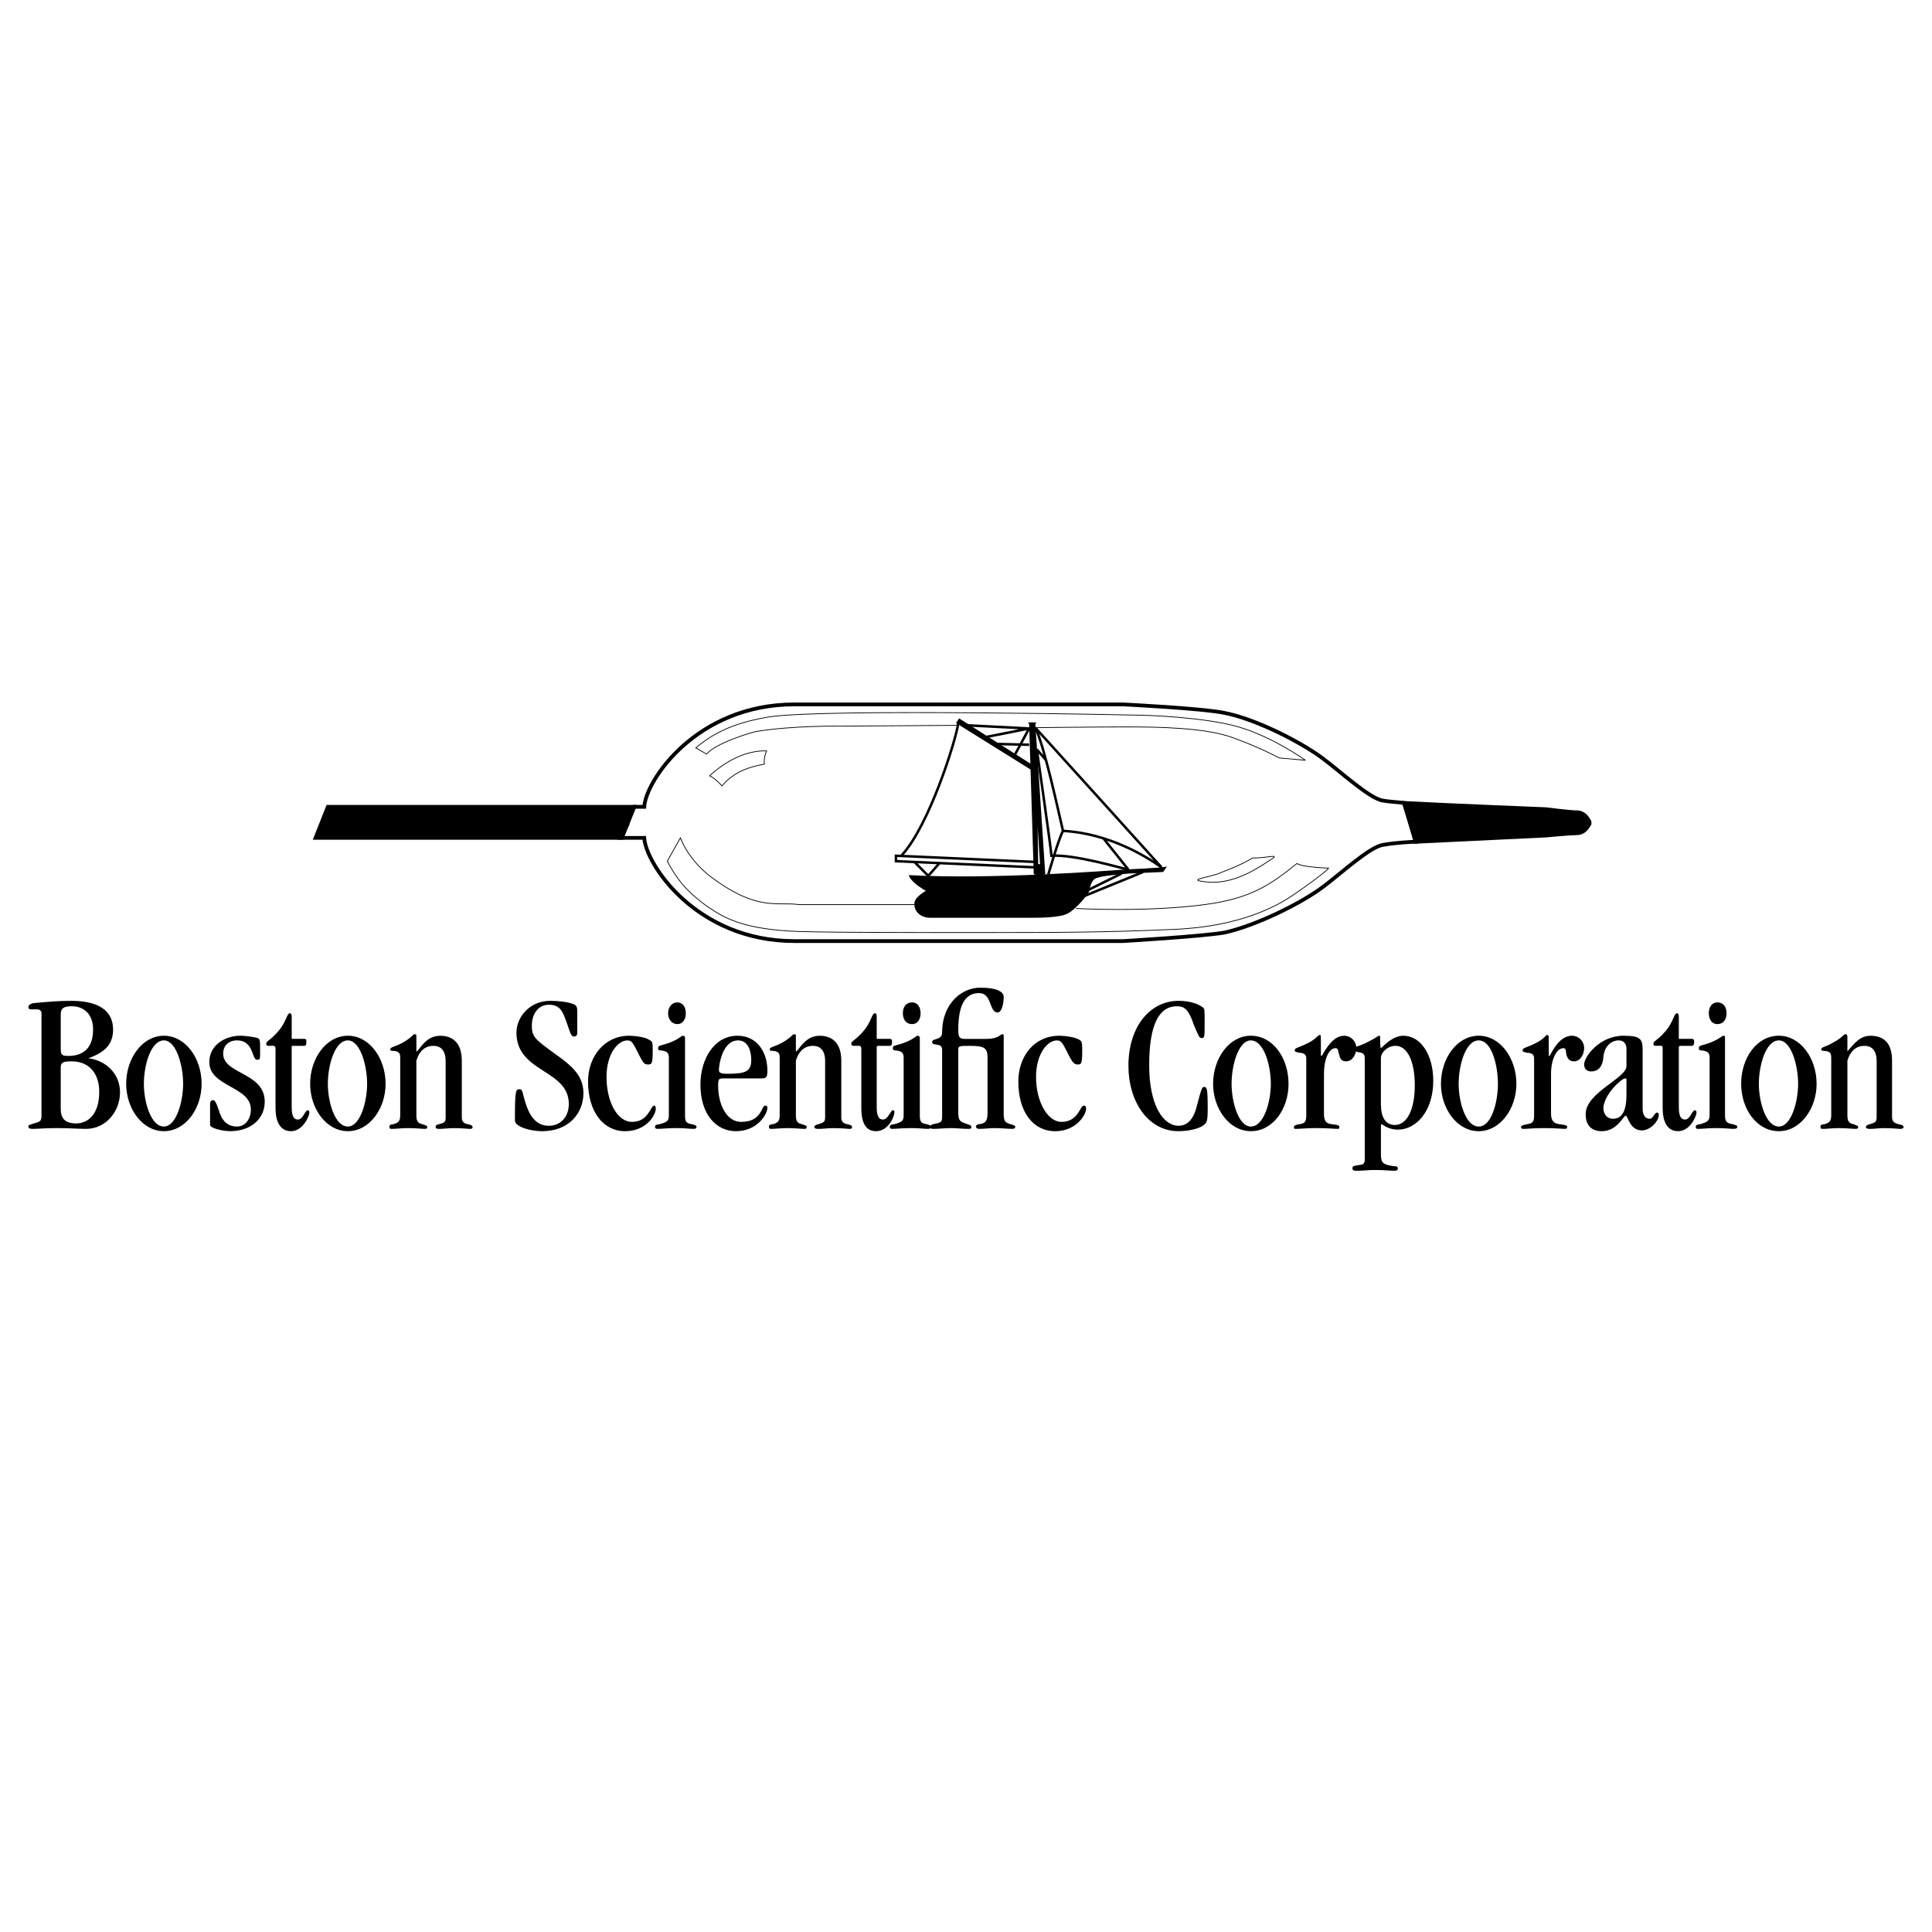 <?xml version="1.0" encoding="utf-8"?>
<!-- Generator: Adobe Illustrator 13.0.0, SVG Export Plug-In . SVG Version: 6.00 Build 14948)  -->
<!DOCTYPE svg PUBLIC "-//W3C//DTD SVG 1.0//EN" "http://www.w3.org/TR/2001/REC-SVG-20010904/DTD/svg10.dtd">
<svg version="1.0" id="Layer_1" xmlns="http://www.w3.org/2000/svg" xmlns:xlink="http://www.w3.org/1999/xlink" x="0px" y="0px"
	 width="192.756px" height="192.756px" viewBox="0 0 192.756 192.756" enable-background="new 0 0 192.756 192.756"
	 xml:space="preserve">
<g>
	<polygon fill-rule="evenodd" clip-rule="evenodd" fill="#FFFFFF" points="0,0 192.756,0 192.756,192.756 0,192.756 0,0 	"/>
	<path fill-rule="evenodd" clip-rule="evenodd" d="M4.14,101.092c0-0.232-0.153-0.387-0.461-0.387H3.065
		c-0.153,0-0.23-0.078-0.23-0.232c0-0.232,0.23-0.311,0.461-0.387c1.613-0.156,2.611-0.232,3.84-0.232
		c2.611,0,4.147,0.928,4.147,2.863c0,1.627-0.998,2.322-2.458,2.865l0,0c1.767,0.232,3.149,1.549,3.149,3.406
		s-1.382,3.639-3.379,3.639c-0.845,0-1.613-0.078-2.918-0.078c-1.152,0-1.92,0.078-2.381,0.078c-0.384,0-0.461-0.078-0.461-0.232
		s0.077-0.154,0.538-0.311c0.614-0.154,0.768-0.23,0.768-0.773V101.092L4.14,101.092z M6.06,104.652
		c0,0.619,0.154,0.697,0.769,0.697c1.306,0,2.458-0.619,2.458-2.633c0-1.471-0.845-2.322-2.151-2.322
		c-0.921,0-1.075,0.311-1.075,0.852V104.652L6.06,104.652z M6.06,110.615c0,0.928,0.384,1.469,1.536,1.469
		c1.075,0,2.304-0.773,2.304-3.174c0-1.625-0.845-3.02-2.765-3.02c-0.921,0-1.075,0.156-1.075,0.621V110.615L6.06,110.615z"/>
	<path fill-rule="evenodd" clip-rule="evenodd" d="M16.352,112.859c-2.15,0-3.763-2.244-3.763-4.723
		c0-2.555,1.613-4.801,3.763-4.801s3.764,2.246,3.764,4.801C20.115,110.615,18.502,112.859,16.352,112.859L16.352,112.859z
		 M18.271,108.137c0-1.857-0.691-4.336-1.92-4.336c-1.306,0-1.997,2.479-1.997,4.336c0,1.781,0.691,4.258,1.997,4.258
		C17.581,112.395,18.271,109.918,18.271,108.137L18.271,108.137z"/>
	<path fill-rule="evenodd" clip-rule="evenodd" d="M20.96,110.15c0-0.232,0.077-0.387,0.307-0.387c0.153,0,0.307,0.23,0.538,0.928
		c0.307,1.084,0.844,1.703,1.843,1.703c0.845,0,1.382-0.773,1.382-1.703c0-2.322-4.147-2.244-4.147-4.723
		c0-1.781,1.69-2.633,3.072-2.633c0.691,0,1.459,0.156,1.767,0.232c0.23,0.156,0.23,0.232,0.23,1.395c0,0.697,0,0.773-0.307,0.773
		c-0.538,0-0.307-1.936-1.997-1.936c-0.845,0-1.383,0.543-1.383,1.316c0,2.09,4.147,1.857,4.147,4.801
		c0,1.703-1.383,2.941-3.456,2.941c-0.768,0-1.997-0.311-1.997-0.619V110.15L20.96,110.15z"/>
	<path fill-rule="evenodd" clip-rule="evenodd" d="M29.101,103.646h1.229c0.23,0,0.23,0.078,0.23,0.311c0,0.23,0,0.387-0.23,0.387
		h-1.152c-0.077,0-0.077,0.076-0.077,0.076v6.039c0,0.93,0.23,1.238,0.614,1.238c0.538,0,0.691-0.928,0.999-0.928
		c0.077,0,0.154,0.076,0.154,0.232c0,0.309-0.615,1.857-1.843,1.857c-1.152,0-1.536-1.084-1.536-2.322v-5.885
		c0-0.232-0.077-0.309-0.23-0.309h-0.461c-0.23,0-0.23-0.078-0.23-0.232c0-0.232,0.384-0.311,1.075-1.084
		c0.999-1.084,0.922-1.936,1.306-1.936c0.077,0,0.154,0.154,0.154,0.309V103.646L29.101,103.646z"/>
	<path fill-rule="evenodd" clip-rule="evenodd" d="M34.707,112.859c-2.15,0-3.763-2.244-3.763-4.723
		c0-2.555,1.613-4.801,3.763-4.801s3.763,2.246,3.763,4.801C38.47,110.615,36.857,112.859,34.707,112.859L34.707,112.859z
		 M36.627,108.137c0-1.857-0.691-4.336-1.92-4.336c-1.306,0-1.997,2.479-1.997,4.336c0,1.781,0.691,4.258,1.997,4.258
		C35.936,112.395,36.627,109.918,36.627,108.137L36.627,108.137z"/>
	<path fill-rule="evenodd" clip-rule="evenodd" d="M44.46,105.891c0-1.16-0.537-1.547-1.229-1.547c-0.768,0-1.383,0.465-1.689,1.471
		v5.496c0,0.619,0.23,0.773,0.614,0.852c0.461,0.156,0.461,0.156,0.461,0.311c0,0.076,0,0.154-0.23,0.154
		c-0.384,0-0.845-0.078-1.69-0.078c-0.614,0-1.229,0.078-1.536,0.078c-0.23,0-0.307,0-0.307-0.232c0-0.154,0.153-0.232,0.384-0.232
		c0.538-0.154,0.691-0.309,0.691-0.93v-5.572c0-0.621-0.077-0.621-0.384-0.775c-0.307-0.076-0.614,0-0.614-0.154
		c0-0.311,0.384-0.232,1.229-0.697c1.075-0.619,0.998-0.852,1.229-0.852c0.154,0,0.154,0.078,0.154,0.311v1.393h0.077
		c0.614-0.773,1.152-1.549,2.304-1.549c1.152,0,2.15,0.621,2.15,2.479v5.652c0,0.387,0.153,0.617,0.614,0.695
		c0.384,0.078,0.461,0.156,0.461,0.311c0,0.076-0.077,0.154-0.23,0.154c-0.23,0-0.691-0.078-1.689-0.078
		c-0.461,0-0.999,0.078-1.459,0.078c-0.23,0-0.307-0.078-0.307-0.154c0-0.154,0-0.232,0.307-0.311
		c0.614-0.154,0.691-0.232,0.691-0.695V105.891L44.46,105.891z"/>
	<path fill-rule="evenodd" clip-rule="evenodd" d="M57.594,103.027c0,0.309-0.154,0.387-0.307,0.387
		c-0.384,0-0.384-0.465-0.922-1.857c-0.307-0.852-0.691-1.316-1.613-1.316c-0.998,0-1.689,0.852-1.689,2.09
		c0,1.162,0.384,1.395,2.381,2.865c1.536,1.084,2.765,2.09,2.765,3.871c0,1.936-1.382,3.793-4.147,3.793
		c-0.998,0-2.688-0.387-2.688-1.084c0-3.02,0.076-3.098,0.46-3.098s0.23,0.389,0.768,1.859c0.461,1.16,1.152,1.781,2.15,1.781
		c1.152,0,1.997-0.852,1.997-2.168c0-3.484-5.223-3.098-5.223-7.123c0-1.549,1.306-3.174,3.379-3.174
		c1.459,0,2.458,0.309,2.534,0.465c0.154,0.154,0.154,0.387,0.154,0.619V103.027L57.594,103.027z"/>
	<path fill-rule="evenodd" clip-rule="evenodd" d="M63.046,111.93c1.689,0,1.843-1.625,2.228-1.625c0.077,0,0.153,0.078,0.153,0.311
		c0,0.617-0.921,2.244-3.072,2.244c-2.15,0-3.686-1.936-3.686-4.955c0-2.555,1.689-4.568,4.07-4.568c0.691,0,1.69,0.156,1.997,0.389
		c0.308,0.154,0.384,0.154,0.384,1.006c0,1.393-0.077,1.471-0.461,1.471c-0.384,0-0.46-0.154-0.768-0.697
		c-0.691-1.316-0.768-1.703-1.306-1.703c-0.921,0-2.073,1.316-2.073,3.639C60.512,109.918,61.587,111.93,63.046,111.93
		L63.046,111.93z"/>
	<path fill-rule="evenodd" clip-rule="evenodd" d="M68.346,111.311c0,0.619,0.154,0.773,0.691,0.852
		c0.307,0.078,0.46,0.156,0.46,0.232c0,0.154-0.077,0.232-0.307,0.232c-0.384,0-0.921-0.078-1.689-0.078
		c-0.922,0-1.459,0.078-1.843,0.078c-0.153,0-0.307,0-0.307-0.232c0-0.154,0.23-0.232,0.46-0.232
		c0.768-0.232,0.922-0.309,0.922-0.93v-5.729c0-0.541-0.307-0.619-0.691-0.695c-0.23,0-0.384,0-0.384-0.232s0.153-0.232,0.384-0.311
		c1.536-0.387,1.92-0.93,2.074-0.93c0.154,0,0.23,0.078,0.23,0.232V111.311L68.346,111.311z M67.578,100.008
		c0.538,0,0.845,0.465,0.845,1.084s-0.307,1.084-0.845,1.084s-0.921-0.465-0.921-1.084S67.04,100.008,67.578,100.008L67.578,100.008
		z"/>
	<path fill-rule="evenodd" clip-rule="evenodd" d="M72.109,107.596c-0.384,0-0.46,0.076-0.46,0.695c0,1.936,0.845,3.639,2.304,3.639
		c2.074,0,1.997-1.625,2.381-1.625c0.154,0,0.23,0.078,0.23,0.232c0,0.541-0.922,2.322-3.149,2.322c-1.92,0-3.533-1.627-3.533-4.645
		c0-2.555,1.382-4.879,3.687-4.879c2.073,0,2.995,1.781,2.995,3.484c0,0.697-0.153,0.775-0.614,0.775H72.109L72.109,107.596z
		 M73.645,103.801c-1.613,0-1.92,2.555-1.92,2.943c0,0.309,0.23,0.387,0.845,0.387c1.843,0,2.381-0.232,2.381-1.395
		C74.951,104.885,74.644,103.801,73.645,103.801L73.645,103.801z"/>
	<path fill-rule="evenodd" clip-rule="evenodd" d="M82.324,105.891c0-1.16-0.538-1.547-1.229-1.547
		c-0.768,0-1.382,0.465-1.689,1.471v5.496c0,0.619,0.23,0.773,0.614,0.852c0.46,0.156,0.46,0.156,0.46,0.311
		c0,0.076,0,0.154-0.23,0.154c-0.384,0-0.845-0.078-1.69-0.078c-0.614,0-1.229,0.078-1.536,0.078c-0.23,0-0.308,0-0.308-0.232
		c0-0.154,0.154-0.232,0.384-0.232c0.538-0.154,0.691-0.309,0.691-0.93v-5.572c0-0.621-0.076-0.621-0.384-0.775
		c-0.307-0.076-0.614,0-0.614-0.154c0-0.311,0.384-0.232,1.229-0.697c1.075-0.619,0.999-0.852,1.229-0.852
		c0.154,0,0.154,0.078,0.154,0.311v1.393h0.077c0.614-0.773,1.152-1.549,2.304-1.549c1.152,0,2.15,0.621,2.15,2.479v5.652
		c0,0.387,0.154,0.617,0.615,0.695c0.384,0.078,0.46,0.156,0.46,0.311c0,0.076-0.076,0.154-0.23,0.154
		c-0.23,0-0.691-0.078-1.69-0.078c-0.461,0-0.998,0.078-1.459,0.078c-0.23,0-0.384-0.078-0.384-0.154
		c0-0.154,0.077-0.232,0.384-0.311c0.538-0.154,0.691-0.232,0.691-0.695V105.891L82.324,105.891z"/>
	<path fill-rule="evenodd" clip-rule="evenodd" d="M87.469,103.646h1.305c0.154,0,0.23,0.078,0.23,0.311
		c0,0.23-0.077,0.387-0.23,0.387h-1.152c-0.077,0-0.153,0.076-0.153,0.076v6.039c0,0.93,0.23,1.238,0.614,1.238
		c0.538,0,0.768-0.928,0.999-0.928c0.153,0,0.153,0.076,0.153,0.232c0,0.309-0.538,1.857-1.843,1.857
		c-1.152,0-1.459-1.084-1.459-2.322v-5.885c0-0.232-0.077-0.309-0.23-0.309h-0.538c-0.154,0-0.23-0.078-0.23-0.232
		c0-0.232,0.384-0.311,1.075-1.084c0.998-1.084,0.921-1.936,1.305-1.936c0.077,0,0.154,0.154,0.154,0.309V103.646L87.469,103.646z"
		/>
	<path fill-rule="evenodd" clip-rule="evenodd" d="M91.77,111.311c0,0.619,0.154,0.773,0.691,0.852
		c0.308,0.078,0.461,0.156,0.461,0.232c0,0.154-0.077,0.232-0.384,0.232c-0.308,0-0.845-0.078-1.613-0.078
		c-0.922,0-1.536,0.078-1.843,0.078c-0.154,0-0.308,0-0.308-0.232c0-0.154,0.23-0.232,0.461-0.232
		c0.768-0.232,0.922-0.309,0.922-0.93v-5.729c0-0.541-0.308-0.619-0.691-0.695c-0.23,0-0.384,0-0.384-0.232s0.153-0.232,0.384-0.311
		c1.536-0.387,1.92-0.93,2.074-0.93s0.23,0.078,0.23,0.232V111.311L91.77,111.311z M91.002,100.008c0.538,0,0.845,0.465,0.845,1.084
		s-0.307,1.084-0.845,1.084c-0.614,0-0.922-0.465-0.922-1.084S90.388,100.008,91.002,100.008L91.002,100.008z"/>
	<path fill-rule="evenodd" clip-rule="evenodd" d="M95.61,111.078c0,0.775,0.23,0.852,0.921,1.084
		c0.154,0.078,0.384,0.078,0.384,0.311c0,0.154-0.154,0.154-0.308,0.154c-0.614,0-1.152-0.078-1.689-0.078
		c-0.614,0-1.229,0.078-1.767,0.078c-0.23,0-0.307,0-0.307-0.232c0-0.154,0.077-0.154,0.23-0.232
		c0.845-0.154,0.921-0.232,0.921-0.773v-6.658c0-0.773-0.998-0.311-0.998-0.773c0-0.389,0.998-0.156,0.998-0.93
		c0-3.02,2.074-4.49,3.764-4.49c1.843,0,2.381,0.465,2.381,0.928c0,0.543-0.154,1.549-0.615,1.549c-0.845,0-0.537-1.936-1.843-1.936
		c-1.229,0-2.073,0.93-2.073,3.639c0,0.697,0.077,0.93,0.614,0.93h2.227c1.152,0,1.383-0.465,1.536-0.465
		c0.077,0,0.154,0,0.154,0.154v7.82c0,0.697,0.153,0.852,0.69,1.006c0.308,0.078,0.461,0.156,0.461,0.232
		c0,0.154-0.076,0.232-0.307,0.232c-0.385,0-1.152-0.078-1.767-0.078c-0.461,0-0.999,0.078-1.536,0.078
		c-0.154,0-0.307-0.078-0.307-0.232c0-0.076,0.077-0.232,0.307-0.232c0.691-0.078,0.845-0.387,0.845-1.16v-5.498
		c0-0.928-0.308-1.16-1.689-1.16c-1.152,0-1.229,0-1.229,0.387V111.078L95.61,111.078z"/>
	<path fill-rule="evenodd" clip-rule="evenodd" d="M105.901,111.93c1.689,0,1.844-1.625,2.228-1.625c0.153,0,0.23,0.078,0.23,0.311
		c0,0.617-0.999,2.244-3.072,2.244c-2.228,0-3.687-1.936-3.687-4.955c0-2.555,1.612-4.568,4.07-4.568
		c0.691,0,1.613,0.156,1.997,0.389c0.23,0.154,0.307,0.154,0.307,1.006c0,1.393-0.076,1.471-0.46,1.471
		c-0.308,0-0.461-0.154-0.769-0.697c-0.691-1.316-0.768-1.703-1.306-1.703c-0.922,0-2.073,1.316-2.073,3.639
		C103.367,109.918,104.519,111.93,105.901,111.93L105.901,111.93z"/>
	<path fill-rule="evenodd" clip-rule="evenodd" d="M117.575,112.318c0.691,0,1.459-0.389,1.843-2.014
		c0.461-1.781,0.538-1.857,0.691-1.857c0.308,0,0.384,0.076,0.384,2.244c0,1.006-0.076,1.316-0.307,1.471
		c-0.23,0.311-1.306,0.697-2.611,0.697c-3.072,0-4.992-3.02-4.992-6.504c0-4.025,2.228-6.502,4.992-6.502
		c0.998,0,1.843,0.232,2.381,0.619c0.23,0.154,0.23,0.154,0.23,1.547c0,1.473,0,1.549-0.308,1.549c-0.23,0-0.307-0.232-0.768-1.316
		c-0.538-1.625-0.999-1.857-1.69-1.857c-1.766,0-2.765,1.781-2.765,5.885S116.116,112.318,117.575,112.318L117.575,112.318z"/>
	<path fill-rule="evenodd" clip-rule="evenodd" d="M124.794,112.859c-2.15,0-3.763-2.244-3.763-4.723
		c0-2.555,1.612-4.801,3.763-4.801c2.228,0,3.764,2.246,3.764,4.801C128.558,110.615,127.021,112.859,124.794,112.859
		L124.794,112.859z M126.791,108.137c0-1.857-0.691-4.336-1.997-4.336c-1.229,0-1.92,2.479-1.92,4.336
		c0,1.781,0.691,4.258,1.92,4.258C126.1,112.395,126.791,109.918,126.791,108.137L126.791,108.137z"/>
	<path fill-rule="evenodd" clip-rule="evenodd" d="M132.09,111.078c0,0.697,0.154,1.006,0.769,1.084
		c0.768,0.078,0.768,0.156,0.768,0.311c0,0.076,0,0.154-0.153,0.154c-0.384,0-0.998-0.078-2.15-0.078
		c-0.998,0-1.612,0.078-1.996,0.078c-0.154,0-0.231,0-0.231-0.154s0.077-0.232,0.538-0.311c0.614-0.078,0.691-0.309,0.691-0.93
		v-5.65c0-0.465-0.385-0.543-0.691-0.543c-0.23-0.076-0.461-0.076-0.461-0.23c0-0.311,0.384-0.232,1.536-0.852
		c0.768-0.465,0.768-0.697,0.998-0.697c0.077,0,0.077,0.154,0.077,0.465v1.547c0,0.078,0.076,0.078,0.076,0.078
		c0.077,0,0.922-2.014,2.228-2.014c0.691,0,1.229,0.543,1.229,1.24c0,0.619-0.385,1.314-0.999,1.314
		c-0.461,0-0.614-0.23-0.691-0.619c-0.153-0.387-0.076-0.695-0.384-0.695c-0.691,0-1.152,1.16-1.152,2.555V111.078L132.09,111.078z"
		/>
	<path fill-rule="evenodd" clip-rule="evenodd" d="M137.773,115.182c0,0.852,0.23,1.006,1.229,1.162
		c0.385,0,0.461,0.076,0.461,0.232c0,0.154-0.076,0.232-0.384,0.232c-0.461,0-0.845-0.078-1.997-0.078
		c-0.537,0-1.075,0.078-1.689,0.078c-0.23,0-0.461,0-0.461-0.232c0-0.311,0.23-0.232,0.461-0.311c0.384-0.078,0.769,0,0.769-0.541
		v-10.143c0-0.543-0.308-0.543-0.691-0.619c-0.308-0.078-0.461-0.078-0.461-0.311s0.461-0.154,1.612-0.773
		c0.769-0.387,0.846-0.543,0.999-0.543c0.077,0,0.077,0,0.077,0.465c0,0.775,0.076,0.775,0.076,0.775c0.077,0,1.075-1.24,2.228-1.24
		c1.767,0,2.995,1.936,2.995,4.49c0,3.02-1.689,4.879-3.533,4.879c-0.998,0-1.536-0.543-1.612-0.543
		c-0.077,0-0.077,0.078-0.077,0.232V115.182L137.773,115.182z M137.773,110.15c0,1.316,0.461,2.09,1.383,2.09
		c1.229,0,1.997-1.549,1.997-3.949c0-2.477-0.769-3.947-1.921-3.947c-0.768,0-1.459,0.619-1.459,1.238V110.15L137.773,110.15z"/>
	<path fill-rule="evenodd" clip-rule="evenodd" d="M147.527,112.859c-2.15,0-3.764-2.244-3.764-4.723
		c0-2.555,1.613-4.801,3.764-4.801s3.763,2.246,3.763,4.801C151.29,110.615,149.678,112.859,147.527,112.859L147.527,112.859z
		 M149.447,108.137c0-1.857-0.614-4.336-1.92-4.336s-1.997,2.479-1.997,4.336c0,1.781,0.691,4.258,1.997,4.258
		S149.447,109.918,149.447,108.137L149.447,108.137z"/>
	<path fill-rule="evenodd" clip-rule="evenodd" d="M154.746,111.078c0,0.697,0.23,1.006,0.846,1.084
		c0.69,0.078,0.768,0.156,0.768,0.311c0,0.076-0.077,0.154-0.23,0.154c-0.308,0-0.922-0.078-2.073-0.078
		c-0.999,0-1.69,0.078-1.997,0.078c-0.153,0-0.308,0-0.308-0.154s0.154-0.232,0.614-0.311c0.615-0.078,0.691-0.309,0.691-0.93v-5.65
		c0-0.465-0.384-0.543-0.691-0.543c-0.23-0.076-0.46-0.076-0.46-0.23c0-0.311,0.384-0.232,1.535-0.852
		c0.769-0.465,0.769-0.697,0.922-0.697c0.154,0,0.154,0.154,0.154,0.465v1.547c0,0.078,0,0.078,0.076,0.078
		c0.077,0,0.845-2.014,2.228-2.014c0.691,0,1.229,0.543,1.229,1.24c0,0.619-0.384,1.314-0.998,1.314
		c-0.461,0-0.614-0.23-0.769-0.619c-0.076-0.387,0-0.695-0.307-0.695c-0.691,0-1.229,1.16-1.229,2.555V111.078L154.746,111.078z"/>
	<path fill-rule="evenodd" clip-rule="evenodd" d="M163.886,110.615c0,0.773,0.384,1.006,0.691,1.006
		c0.384,0,0.461-0.619,0.768-0.619c0.077,0,0.154,0.076,0.154,0.23c0,0.621-0.845,1.549-1.689,1.549
		c-1.229,0-1.383-1.471-1.613-1.471s-0.845,1.549-2.381,1.549c-0.998,0-1.613-0.541-1.613-1.703c0-2.168,4.071-3.561,4.071-4.801
		v-1.703c0-0.541-0.308-0.852-0.769-0.852c-0.768,0-1.459,0.619-1.536,1.703c-0.076,0.852-0.461,1.395-1.229,1.395
		c-0.461,0-0.691-0.311-0.691-0.697c0-0.773,1.536-2.865,3.917-2.865c1.536,0,1.92,0.232,1.92,1.316V110.615L163.886,110.615z
		 M162.273,107.826c0-0.23,0-0.23-0.154-0.23c-0.307,0-2.073,1.547-2.15,2.941c0,0.619,0.385,1.084,0.922,1.084
		c0.922,0,1.383-0.697,1.383-2.479V107.826L162.273,107.826z"/>
	<path fill-rule="evenodd" clip-rule="evenodd" d="M167.496,103.646h1.305c0.154,0,0.23,0.078,0.23,0.311
		c0,0.23-0.076,0.387-0.23,0.387h-1.151c-0.077,0-0.153,0.076-0.153,0.076v6.039c0,0.93,0.229,1.238,0.613,1.238
		c0.538,0,0.691-0.928,0.999-0.928c0.077,0,0.153,0.076,0.153,0.232c0,0.309-0.614,1.857-1.843,1.857
		c-1.152,0-1.536-1.084-1.536-2.322v-5.885c0-0.232,0-0.309-0.153-0.309h-0.538c-0.23,0-0.23-0.078-0.23-0.232
		c0-0.232,0.384-0.311,1.075-1.084c0.999-1.084,0.922-1.936,1.306-1.936c0.077,0,0.154,0.154,0.154,0.309V103.646L167.496,103.646z"
		/>
	<path fill-rule="evenodd" clip-rule="evenodd" d="M172.104,111.311c0,0.619,0.23,0.773,0.768,0.852
		c0.308,0.078,0.461,0.156,0.461,0.232c0,0.154-0.076,0.232-0.384,0.232s-0.845-0.078-1.689-0.078s-1.459,0.078-1.767,0.078
		c-0.23,0-0.307,0-0.307-0.232c0-0.154,0.23-0.232,0.46-0.232c0.691-0.232,0.922-0.309,0.922-0.93v-5.729
		c0-0.541-0.308-0.619-0.691-0.695c-0.23,0-0.384,0-0.384-0.232s0.153-0.232,0.384-0.311c1.459-0.387,1.92-0.93,2.074-0.93
		c0.153,0,0.153,0.078,0.153,0.232V111.311L172.104,111.311z M171.335,100.008c0.615,0,0.922,0.465,0.922,1.084
		s-0.307,1.084-0.922,1.084c-0.537,0-0.845-0.465-0.845-1.084S170.798,100.008,171.335,100.008L171.335,100.008z"/>
	<path fill-rule="evenodd" clip-rule="evenodd" d="M177.479,112.859c-2.228,0-3.764-2.244-3.764-4.723
		c0-2.555,1.536-4.801,3.764-4.801c2.15,0,3.764,2.246,3.764,4.801C181.243,110.615,179.63,112.859,177.479,112.859L177.479,112.859
		z M179.399,108.137c0-1.857-0.691-4.336-1.92-4.336c-1.306,0-1.997,2.479-1.997,4.336c0,1.781,0.691,4.258,1.997,4.258
		C178.708,112.395,179.399,109.918,179.399,108.137L179.399,108.137z"/>
	<path fill-rule="evenodd" clip-rule="evenodd" d="M187.233,105.891c0-1.16-0.538-1.547-1.229-1.547
		c-0.768,0-1.382,0.465-1.688,1.471v5.496c0,0.619,0.229,0.773,0.614,0.852c0.384,0.156,0.461,0.156,0.461,0.311
		c0,0.076-0.077,0.154-0.23,0.154c-0.385,0-0.922-0.078-1.69-0.078c-0.614,0-1.229,0.078-1.535,0.078c-0.23,0-0.308,0-0.308-0.232
		c0-0.154,0.153-0.232,0.384-0.232c0.538-0.154,0.691-0.309,0.691-0.93v-5.572c0-0.621-0.077-0.621-0.384-0.775
		c-0.308-0.076-0.614,0-0.614-0.154c0-0.311,0.384-0.232,1.151-0.697c1.152-0.619,0.999-0.852,1.306-0.852
		c0.077,0,0.154,0.078,0.154,0.311v1.393l0,0c0.69-0.773,1.229-1.549,2.304-1.549c1.229,0,2.15,0.621,2.15,2.479v5.652
		c0,0.387,0.23,0.617,0.69,0.695c0.385,0.078,0.461,0.156,0.461,0.311c0,0.076-0.153,0.154-0.307,0.154
		c-0.23,0-0.691-0.078-1.689-0.078c-0.461,0-0.922,0.078-1.383,0.078c-0.23,0-0.384-0.078-0.384-0.154
		c0-0.154,0.077-0.232,0.384-0.311c0.538-0.154,0.691-0.232,0.691-0.695V105.891L187.233,105.891z"/>
	<polygon fill-rule="evenodd" clip-rule="evenodd" points="102.829,76.782 103.137,76.395 95.687,71.672 95.38,72.137 
		102.829,76.782 	"/>
	<path fill="none" stroke="#000000" stroke-width="0.249" stroke-miterlimit="2.613" d="M95.61,72.137
		c-0.23,1.703-2.919,10.297-5.684,13.239 M93.767,86.072l-1.152,1.316l-1.382-1.394"/>
	<path fill-rule="evenodd" clip-rule="evenodd" d="M92.384,88.859c-0.46,0.31-1.229,0.774-1.152,1.394
		c0,0.697,0.614,1.316,1.613,1.316c0.921,0,8.294,0,9.6,0c1.383,0,3.379,0,4.147-0.465c0.845-0.464,1.997-1.936,2.073-2.168
		c0.077-0.31,0.154-1.083,0.691-1.316c0.614-0.232,1.613-0.31,3.226-0.465c1.382-0.077,3.456-0.155,3.456-0.155l0.384-0.542
		c-0.691,0.155-3.226,0.232-4.378,0.31c-1.151,0.077-13.133,1.006-21.35,0.542c-0.077,0.155,0.384,0.697,0.921,1.084
		C92.384,88.937,92.384,88.859,92.384,88.859L92.384,88.859z"/>
	<path fill="none" stroke="#000000" stroke-width="0.249" stroke-miterlimit="2.613" d="M107.975,89.479l6.067-2.478
		 M108.436,88.859l3.456-1.704 M104.596,87.233c0,0,0.998-3.484,1.459-4.335"/>
	<polygon fill-rule="evenodd" clip-rule="evenodd" points="103.29,72.137 104.288,87.233 103.828,87.233 103.521,82.434 
		103.598,87.233 103.137,87.233 102.676,72.137 103.29,72.137 	"/>
	<path fill="none" stroke="#000000" stroke-width="0.249" stroke-miterlimit="2.613" d="M96.532,72.369l6.144,0.31l-4.301,0.852
		 M102.676,74.305l-3.149-0.078 M101.293,75.234l1.383-2.555"/>
	
		<line fill="none" stroke="#000000" stroke-width="0.124" stroke-miterlimit="2.613" x1="102.599" y1="72.137" x2="103.367" y2="72.137"/>
	<path fill="none" stroke="#000000" stroke-width="0.249" stroke-miterlimit="2.613" d="M110.049,83.595l2.534,3.174
		c-0.691-0.155-5.453-1.548-7.68-1.394c-0.077-1.006-1.46-10.606-1.46-10.606l0.922,1.084 M115.886,86.537
		c-1.383-1.006-5.223-3.406-9.831-3.639c-0.461-1.936-1.843-8.438-2.765-10.296C104.288,73.685,115.886,86.537,115.886,86.537
		L115.886,86.537z M103.29,86.537v-0.542l-13.901-0.619v0.542L103.29,86.537L103.29,86.537z"/>
	<polygon fill-rule="evenodd" clip-rule="evenodd" stroke="#000000" stroke-width="0.333" stroke-miterlimit="2.613" points="
		103.443,87.233 103.981,87.233 103.981,86.382 103.443,86.382 103.443,87.233 	"/>
	<polygon fill-rule="evenodd" clip-rule="evenodd" stroke="#000000" stroke-width="0.374" stroke-miterlimit="2.613" points="
		32.71,80.498 63.277,80.498 62.048,83.595 31.481,83.595 32.71,80.498 	"/>
	<path fill-rule="evenodd" clip-rule="evenodd" stroke="#000000" stroke-width="0.374" stroke-miterlimit="2.613" d="
		M140.078,80.111c4.377,0.232,14.131,0.62,14.131,0.62s2.458,0.31,3.072,0.31c0.768,0,1.075,0.542,1.306,0.929v0.232
		c-0.23,0.387-0.538,0.929-1.306,0.929c-0.614,0-3.072,0.232-3.072,0.232s-8.218,0.387-12.902,0.619L140.078,80.111L140.078,80.111z
		"/>
	<polygon fill-rule="evenodd" clip-rule="evenodd" points="157.665,81.582 157.665,81.35 140.462,81.35 140.538,81.582 
		157.665,81.582 	"/>
	<path fill="none" stroke="#000000" stroke-width="0.374" stroke-miterlimit="2.613" d="M62.663,82.124l-0.768,1.471h2.381
		c0.154,2.632,5.222,10.297,14.976,10.297c9.523,0,32.793,0,32.793,0s7.911-0.464,10.138-0.852c3.149-0.696,7.681-2.941,9.831-4.567
		c1.767-1.316,4.685-4.025,5.99-4.18c1.229-0.232,2.995-0.31,3.226-0.31l-1.151-3.871c-0.538-0.077-1.767-0.155-2.074-0.232
		c-1.306-0.155-4.224-2.865-5.99-4.181c-2.15-1.626-6.682-3.949-9.831-4.568c-2.227-0.465-10.138-0.852-10.138-0.852
		s-23.424,0-32.793,0c-9.754,0-14.822,7.587-14.976,10.219h-0.999l-0.614,1.471"/>
	<path fill="none" stroke="#000000" stroke-width="0.075" stroke-miterlimit="2.613" d="M91.232,90.253h-11.52
		c-2.15-0.31-4.071,0.697-8.602-2.632c-2.458-1.78-3.226-4.026-3.226-4.026l-1.306,2.323c1.229,2.4,2.611,3.484,3.84,4.413
		c1.766,1.239,3.533,2.246,8.218,2.555c2.304,0.154,11.136,0.154,18.816,0.154c7.681,0,12.596,0,19.508-0.31
		c6.758-0.232,10.521-2.4,11.904-3.329c0.384-0.232,3.455-2.4,3.686-2.787c0,0-2.611-0.078-3.148-0.465
		c-2.534,2.013-4.454,3.484-9.216,4.104c-5.761,0.774-12.826,0.387-12.826,0.387 M72.032,78.408
		c1.306-1.548,2.995-1.936,4.224-2.168c0,0-0.077-0.697,0.23-1.316c0,0-2.688-0.31-5.684,2.478
		C71.341,77.633,72.032,78.408,72.032,78.408L72.032,78.408z M124.948,85.607c-1.075,0.697-2.995,1.394-2.995,1.394
		c-0.999,0.542-4.071,0.774-1.383,1.007c2.765,0.232,5.376-1.704,6.221-2.245C127.79,85.143,126.484,85.607,124.948,85.607
		L124.948,85.607z M103.213,72.602c0,0,5.991-0.078,9.217-0.078s7.91,0.078,10.599,1.084c2.765,1.006,4.607,2.013,4.607,2.013
		l2.611,0.232c0,0-3.226-2.323-6.682-3.329c-3.456-1.007-9.446-1.162-9.446-1.162s-31.565-0.697-37.325,0.155
		c-3.303,0.542-5.453,1.471-7.373,3.097l1.075,0.62c0.922-1.084,4.224-2.091,4.915-2.246c3.687-0.619,8.525-0.542,8.525-0.542
		l11.521-0.078"/>
	<polygon fill-rule="evenodd" clip-rule="evenodd" points="62.125,81.582 62.125,81.35 32.864,81.35 32.864,81.582 62.125,81.582 	
		"/>
</g>
</svg>
